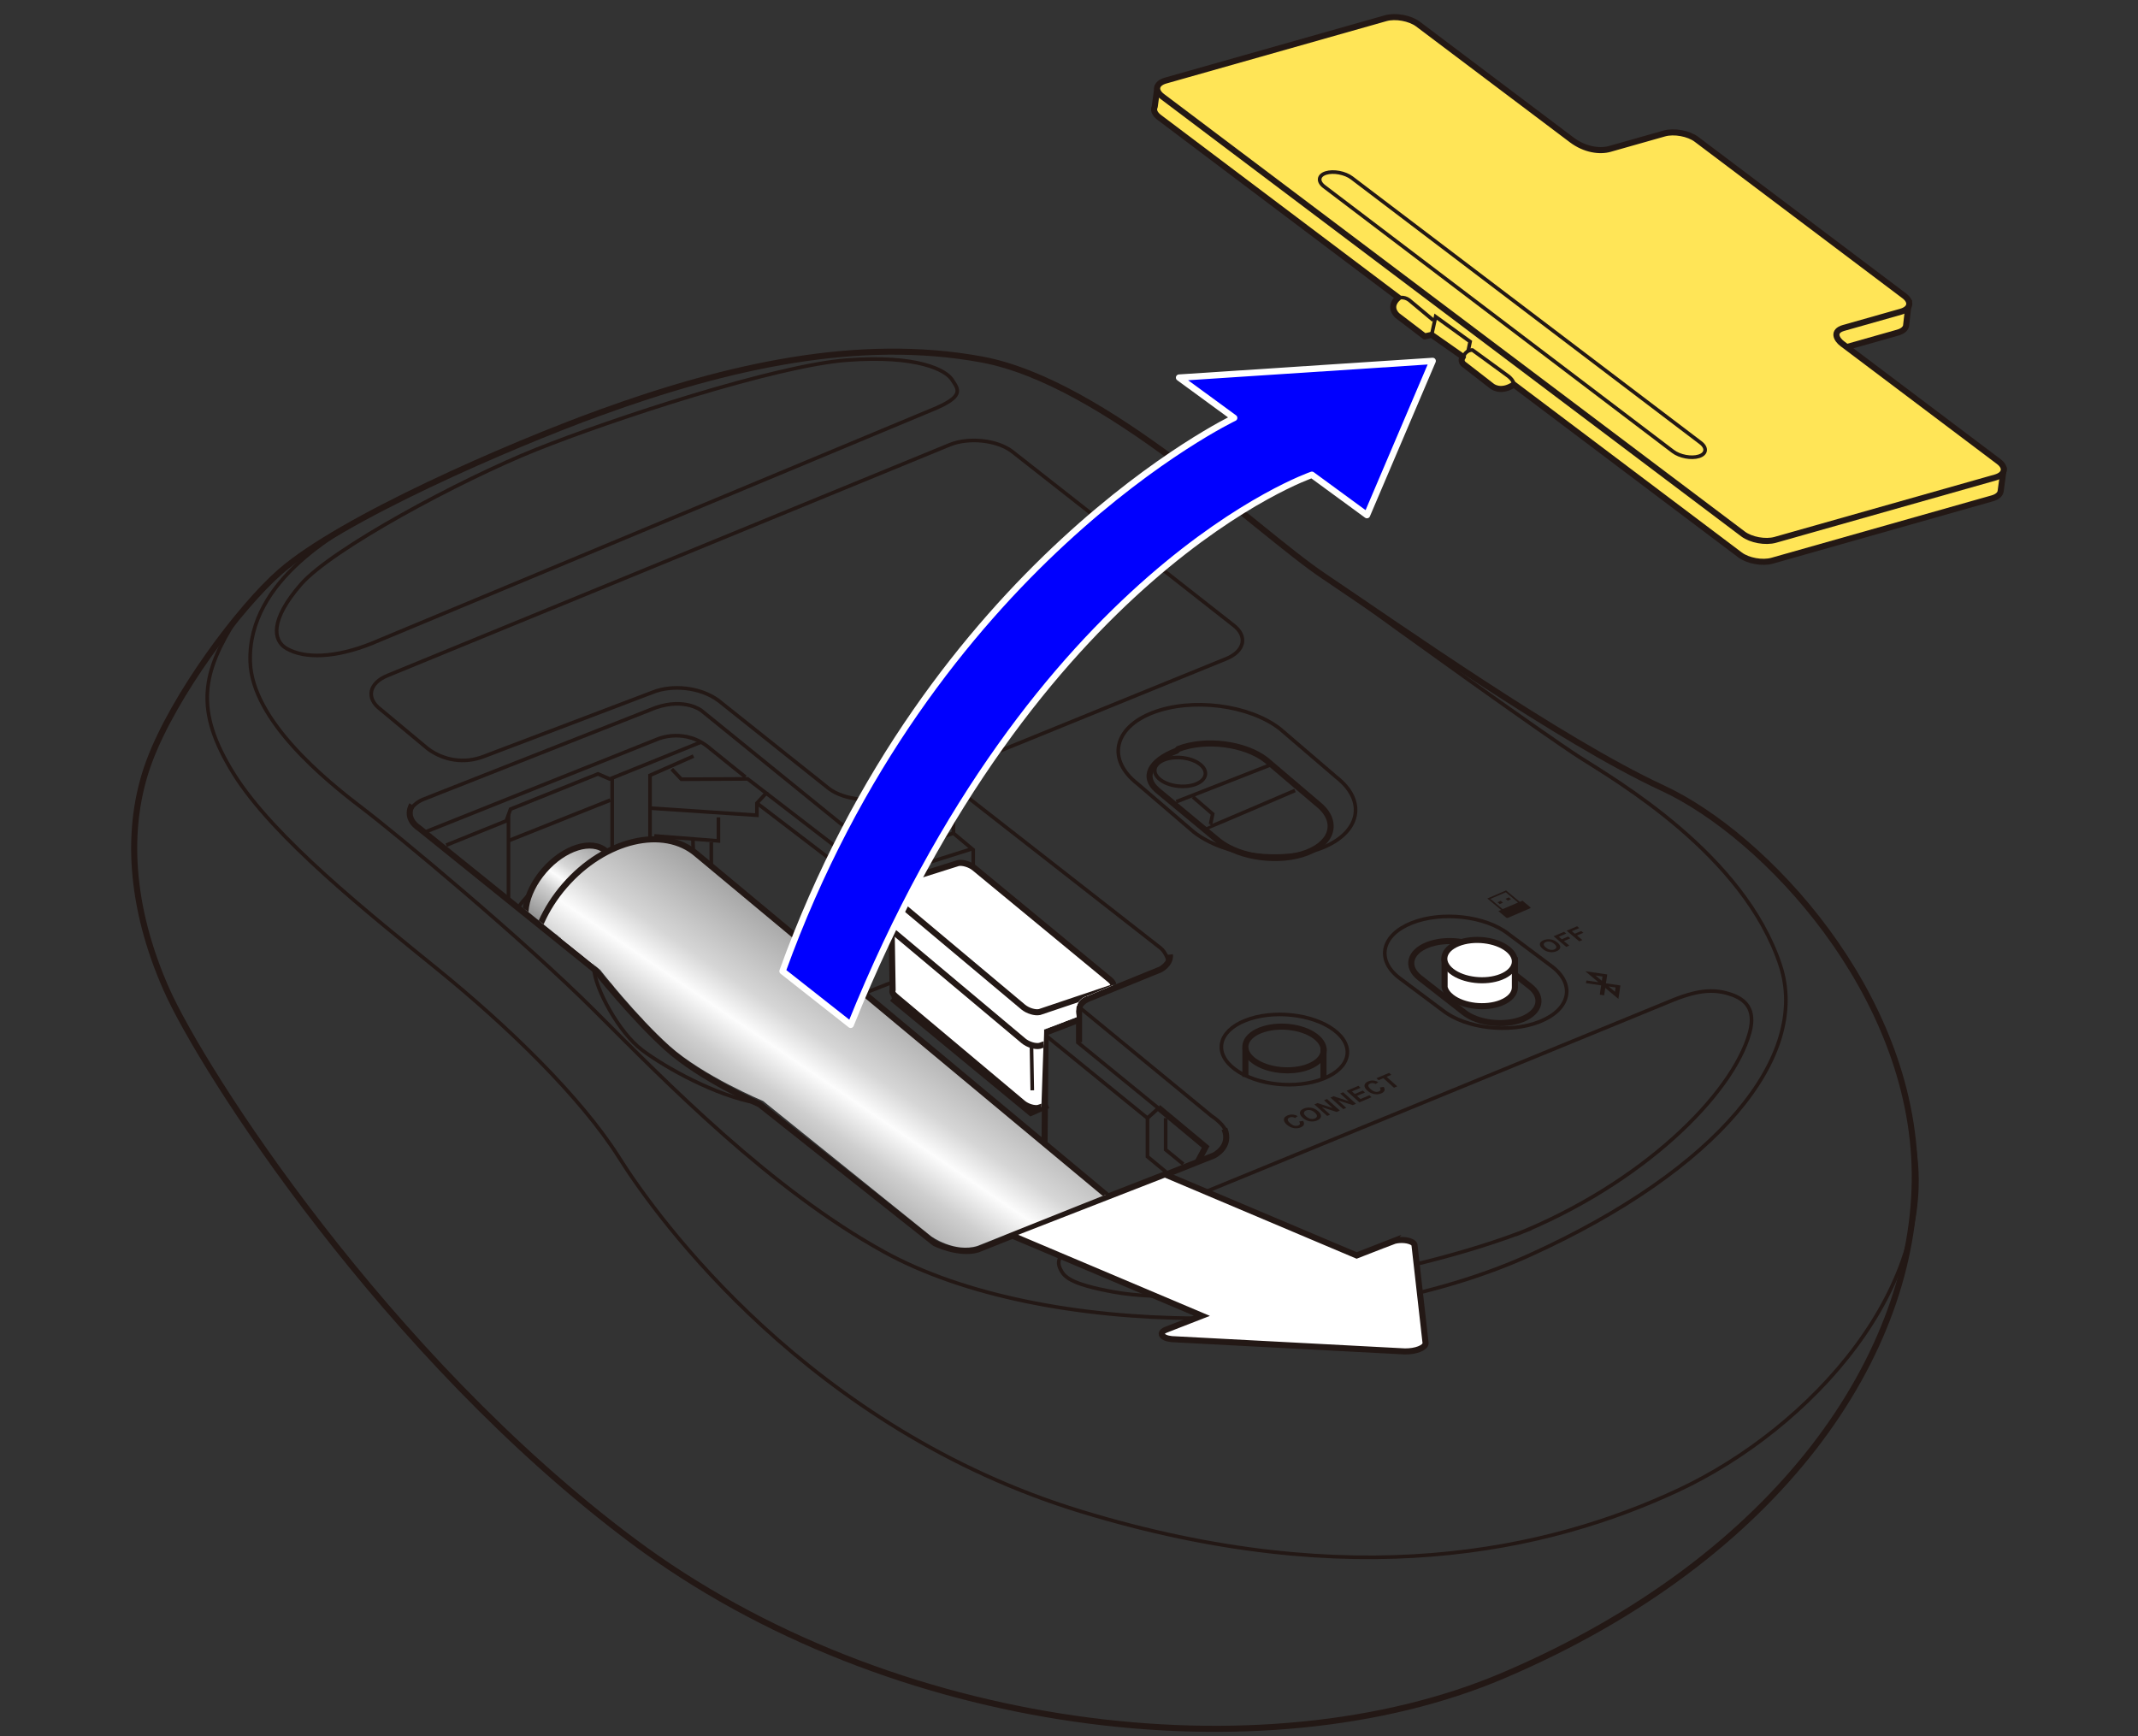 <?xml version="1.0" encoding="UTF-8"?>
<svg id="_レイヤー_1" data-name="レイヤー_1" xmlns="http://www.w3.org/2000/svg" version="1.1" xmlns:xlink="http://www.w3.org/1999/xlink" viewBox="0 0 250 203">
  <rect x="0" y="0" width="250" height="203" fill="#333333" stroke="none"/>
  <!-- Generator: Adobe Illustrator 29.2.1, SVG Export Plug-In . SVG Version: 2.1.0 Build 116)  -->
  <defs>
    <clipPath id="clippath">
      <path d="M54.571,100.847l15.605,12.563s4.245,5.427,8.124,8.907,10.93,6.432,10.93,6.432l19.661,15.827s2.728,1.96,5.429,1.112l15.97-6.383-8.55-9.089.342-9.827,3.812-1.459s-.542-2.042,1.347-2.502l5.57-2.373-22.042-16.958-30-7.375-26.198,11.124Z" fill="none"/>
    </clipPath>
    <linearGradient id="_名称未設定グラデーション_193" data-name="名称未設定グラデーション 193" x1="70.566" y1="99.309" x2="63.007" y2="110.386" gradientUnits="userSpaceOnUse">
      <stop offset="0" stop-color="#a1a1a1"/>
      <stop offset=".3" stop-color="#d6d6d6"/>
      <stop offset=".418" stop-color="#fcfcfc"/>
      <stop offset=".553" stop-color="#cfcfcf"/>
      <stop offset="1" stop-color="#6b6b6b"/>
    </linearGradient>
    <linearGradient id="_名称未設定グラデーション_1931" data-name="名称未設定グラデーション 193" x1="105.997" y1="116.552" x2="87.748" y2="143.296" xlink:href="#_名称未設定グラデーション_193"/>
  </defs>
  <g>
    <g>
      <path d="M180.055,119.46h0c-3.52,1.407-8.616.827-11.326-1.288l-5.137-3.841c-2.709-2.115-2.046-4.997,1.474-6.404h0c3.52-1.407,8.616-.827,11.326,1.288l5.137,3.841c2.709,2.115,2.046,4.997-1.474,6.404Z" fill="none" stroke="#231815" stroke-miterlimit="10" stroke-width=".425"/>
      <path d="M178.012,119.177h0c-2.112.844-5.171.497-6.797-.773l-5.195-4.056c-1.626-1.269-1.228-2.999.884-3.843h0c2.112-.844,5.171-.497,6.797.773l5.195,4.056c1.626,1.269,1.228,2.999-.884,3.843Z" fill="none" stroke="#231815" stroke-miterlimit="10" stroke-width=".709"/>
      <path d="M177.138,111.948v3.538c-.013.697-.566,1.362-1.609,1.779-1.806.722-4.396.427-5.786-.658-.462-.361-.734-.764-.823-1.168v-3.369" fill="#fff" stroke="#231815" stroke-miterlimit="10" stroke-width=".709"/>
      <path d="M153.791,121.169c1.572,1.167,1.238,2.756-.744,3.549s-4.864.489-6.435-.679c-1.572-1.167-1.238-2.756.744-3.549,1.983-.793,4.864-.489,6.435.679Z" fill="none" stroke="#231815" stroke-miterlimit="10" stroke-width=".709"/>
      <path d="M155.958,120.424c2.527,1.877,1.991,4.433-1.197,5.707s-7.821.786-10.349-1.091-1.991-4.433,1.197-5.707c3.188-1.275,7.821-.786,10.349,1.091Z" fill="none" stroke="#231815" stroke-miterlimit="10" stroke-width=".425"/>
      <path d="M177.211,144.383c14.78-5.909,25.381-16.385,27.381-23.635.792-2.872-.684-3.94-2.124-4.44-1.806-.626-3.63-.65-6.766.604l-68.625,28.148c-3.135,1.254-3.642,2.209-3.088,3.336.442.899,1.087,1.742,6.27,2.686,10.217,1.862,33.97-1.508,48.75-7.417" fill="none" stroke="#231815" stroke-miterlimit="10" stroke-width=".425"/>
      <path d="M43.439,75.249c-4.14,1.655-7.764,1.833-9.931.583-1.633-.942-1.921-3.364,1.672-7.495,3.592-4.131,18.612-12.211,27.538-15.78,8.926-3.569,27.985-9.817,36.294-10.444,8.309-.627,11.605,1.175,12.318,2.296s1.609,1.934-2.53,3.589l-65.361,27.251Z" fill="none" stroke="#231815" stroke-miterlimit="10" stroke-width=".425"/>
      <path d="M84.008,81.915l12.948,10.322c1.755,1.304,5.004,1.647,7.218.761l39.171-15.95c2.215-.885,2.59-2.677.835-3.981l-25.878-20.309c-1.755-1.304-5.004-1.647-7.218-.761l-65.739,26.983c-2.215.885-2.59,2.677-.835,3.981l5.516,4.595c1.808,1.343,4.244,1.822,6.648.86l19.687-7.48c2.22-.887,5.521-.598,7.646.98Z" fill="none" stroke="#231815" stroke-miterlimit="10" stroke-width=".425"/>
      <path d="M154.488,99.186h0c-4.576,1.772-11.274.924-14.884-1.883l-6.579-5.641c-3.61-2.807-2.82-6.554,1.756-8.325h0c4.576-1.772,11.274-.924,14.884,1.883l6.579,5.641c3.61,2.807,2.82,6.554-1.756,8.325Z" fill="none" stroke="#231815" stroke-miterlimit="10" stroke-width=".425"/>
      <path d="M152.821,99.699h0c-3.155,1.221-7.772.637-10.26-1.298l-7.235-6.003c-1.775-1.525-.902-3.39,2.253-4.611l.212-.212c3.155-1.221,7.772-.637,10.26,1.298l5.981,5.087c2.489,1.935,1.944,4.518-1.211,5.739Z" fill="none" stroke="#231815" stroke-miterlimit="10" stroke-width=".709"/>
      <path d="M141.011,96.858c.051.039,10.414-4.422,10.414-4.422" fill="none" stroke="#231815" stroke-miterlimit="10" stroke-width=".425"/>
      <path d="M140.315,89.366c1.014.788.794,1.831-.491,2.328s-3.149.262-4.163-.527-.794-1.831.491-2.328,3.149-.262,4.163.527Z" fill="none" stroke="#231815" stroke-miterlimit="10" stroke-width=".425"/>
      <path d="M70.175,48.248c-10.685,3.88-30.333,12.417-37.427,18.623-4.726,4.135-12.418,14.414-15.301,22.175-2.883,7.761-2.217,17.075,1.996,26.61s25.624,42.905,54.55,64.529c30.182,22.563,73.857,27.645,101.783,15.744,32.399-13.807,48.341-37.697,48.12-58.764-.222-21.066-17.518-39.471-29.493-45.015-11.974-5.544-31.228-19.153-39.693-24.836-7.743-5.199-25.501-22.618-39.915-25.279-14.414-2.661-29.704.796-44.62,6.213Z" fill="none" stroke="#231815" stroke-miterlimit="10" stroke-width=".709"/>
      <path d="M48.175,94.123s-1,1.5.875,2.75l20.625,16.625s4.25,5.375,8.25,9,10.875,6.625,10.875,6.625l20.5,16.25s2.75,1.375,5,.75l27.625-11s2.125-1,1.25-3.125" fill="none" stroke="#231815" stroke-miterlimit="10" stroke-width=".709"/>
      <path d="M126.175,121.873v-3.5s-.375-1.125,1.5-1.75l8-3.25s1.25-.625,1.125-1.75" fill="none" stroke="#231815" stroke-miterlimit="10" stroke-width=".709"/>
      <polyline points="104.3 116.748 120.535 130.142 122.55 129.248" fill="none" stroke="#231815" stroke-miterlimit="10" stroke-width=".709"/>
      <polyline points="126.175 119.248 122.262 120.747 122.137 134.261" fill="none" stroke="#231815" stroke-miterlimit="10" stroke-width=".709"/>
      <polyline points="135.425 129.498 140.978 134.118 140.042 135.873" fill="none" stroke="#231815" stroke-miterlimit="10" stroke-width=".709"/>
      <line x1="154.759" y1="122.545" x2="154.759" y2="126.094" fill="none" stroke="#231815" stroke-miterlimit="10" stroke-width=".709"/>
      <line x1="145.627" y1="122.531" x2="145.627" y2="125.918" fill="none" stroke="#231815" stroke-miterlimit="10" stroke-width=".709"/>
      <polyline points="141.55 96.373 141.8 95.186 139.488 93.186" fill="none" stroke="#231815" stroke-miterlimit="10" stroke-width=".425"/>
      <line x1="137.55" y1="93.748" x2="148.665" y2="89.396" fill="none" stroke="#231815" stroke-miterlimit="10" stroke-width=".425"/>
      <path d="M136.642,112.437s-.301-1.105-.967-1.605l-23.25-18.167s-1.167-.417-2.167.083l-8.583,4s-2.25.667-3.75-.75l-15.917-12.917s-1.917-1.5-5.333-.333l-27.25,10.75s-1.44.579-1.512,1.665" fill="none" stroke="#231815" stroke-miterlimit="10" stroke-width=".425"/>
      <path d="M49.619,97.331l27.306-10.917s3.25-1.417,6.167,1.167l4.083,3.292" fill="none" stroke="#231815" stroke-miterlimit="10" stroke-width=".425"/>
      <polyline points="81.967 86.778 71.584 90.979 71.298 91.095 69.925 90.498 59.691 94.62 59.204 95.987 52.175 98.831" fill="none" stroke="#231815" stroke-miterlimit="10" stroke-width=".425"/>
      <line x1="71.584" y1="90.979" x2="71.584" y2="115.754" fill="none" stroke="#231815" stroke-miterlimit="10" stroke-width=".425"/>
      <polyline points="81.092 88.415 76.008 90.665 76.008 118.165 74.778 119.382" fill="none" stroke="#231815" stroke-miterlimit="10" stroke-width=".425"/>
      <path d="M76.008,117.415s4.833-2.833,6.083-4.583,1.083-3.25,1.083-4.75v-9.583" fill="none" stroke="#231815" stroke-miterlimit="10" stroke-width=".425"/>
      <polyline points="76.508 97.748 84.008 98.331 84.008 95.581" fill="none" stroke="#231815" stroke-miterlimit="10" stroke-width=".425"/>
      <polyline points="76.008 94.498 88.508 95.331 88.508 93.915 89.592 92.748 87.425 91.081 79.675 91.123 78.55 89.936" fill="none" stroke="#231815" stroke-miterlimit="10" stroke-width=".425"/>
      <line x1="81.02" y1="98.099" x2="81.508" y2="113.444" fill="none" stroke="#231815" stroke-miterlimit="10" stroke-width=".425"/>
      <line x1="59.455" y1="95.283" x2="59.455" y2="105.498" fill="none" stroke="#231815" stroke-miterlimit="10" stroke-width=".425"/>
      <path d="M79.609,115.056c.066-3.308-.83-8.933-3.601-11.995" fill="none" stroke="#231815" stroke-miterlimit="10" stroke-width=".425"/>
      <line x1="59.455" y1="98.311" x2="71.363" y2="93.561" fill="none" stroke="#231815" stroke-miterlimit="10" stroke-width=".425"/>
      <path d="M63.142,107.944c1.172-1.621,2.893-2.324,3.845-1.571s.774,2.678-.398,4.298" fill="none" stroke="#231815" stroke-miterlimit="10" stroke-width=".425"/>
      <path d="M61.845,107.005c1.687-2.334,4.166-3.346,5.537-2.262s1.114,3.856-.573,6.189" fill="none" stroke="#231815" stroke-miterlimit="10" stroke-width=".425"/>
      <path d="M60.648,106.036c2.43-3.361,5.999-4.819,7.973-3.257s1.605,5.552-.825,8.913" fill="none" stroke="#231815" stroke-miterlimit="10" stroke-width=".425"/>
      <path d="M69.448,113.315c.165,2.308,2.915,7.433,5.665,9.496s8.596,5.303,13.329,6.151" fill="none" stroke="#231815" stroke-miterlimit="10" stroke-width=".425"/>
      <polyline points="89.592 92.748 100.24 100.944 111.488 97.436" fill="none" stroke="#231815" stroke-miterlimit="10" stroke-width=".425"/>
      <polyline points="111.488 92.811 111.488 97.436 113.8 99.373 113.8 110.873 124.863 119.498" fill="none" stroke="#231815" stroke-miterlimit="10" stroke-width=".425"/>
      <polyline points="88.508 93.915 100.8 103.311 113.659 99.255" fill="none" stroke="#231815" stroke-miterlimit="10" stroke-width=".425"/>
      <polyline points="100.8 103.311 100.8 116.449 122.363 134.261" fill="none" stroke="#231815" stroke-miterlimit="10" stroke-width=".425"/>
      <line x1="100.8" y1="116.248" x2="114.025" y2="111.048" fill="none" stroke="#231815" stroke-miterlimit="10" stroke-width=".425"/>
      <polyline points="104.3 116.748 113.807 113.166 123.136 120.374" fill="none" stroke="#231815" stroke-miterlimit="10" stroke-width=".425"/>
      <path d="M126.206,117.78l15.469,12.718s2.147,1.357,1.709,2.562" fill="none" stroke="#231815" stroke-miterlimit="10" stroke-width=".425"/>
      <polyline points="135.456 129.588 134.175 130.748 134.175 135.248 136.363 137.061" fill="none" stroke="#231815" stroke-miterlimit="10" stroke-width=".425"/>
      <polyline points="136.3 130.748 136.3 134.436 138.363 136.123" fill="none" stroke="#231815" stroke-miterlimit="10" stroke-width=".425"/>
      <line x1="125.925" y1="121.811" x2="135.456" y2="129.588" fill="none" stroke="#231815" stroke-miterlimit="10" stroke-width=".425"/>
      <line x1="122.26" y1="121.061" x2="134.175" y2="130.748" fill="none" stroke="#231815" stroke-miterlimit="10" stroke-width=".425"/>
      <line x1="113.807" y1="113.166" x2="114.843" y2="125.446" fill="none" stroke="#231815" stroke-miterlimit="10" stroke-width=".425"/>
      <path d="M44.826,59.307c-5.008,2.605-15.901,8.441-15.568,18.107.236,6.831,8.833,13.833,13,17,4.167,3.167,19,15.5,27.333,23.833s20.583,20.875,33.833,28.167c18.51,10.186,53.5,10.333,75.5.333,22-10,32.75-23.25,29.25-33.875-4.273-12.971-19.25-21.625-23.417-24.292-4.167-2.667-21.189-14.888-28.092-19.944" fill="none" stroke="#231815" stroke-miterlimit="10" stroke-width=".425"/>
      <path d="M223.639,133.076c3.548,17.161-12.048,34.006-27.381,41.172-15.333,7.167-38.167,12.167-69.833,2.5-31.667-9.667-49.5-34.167-54-41.333s-13.167-15.5-21.167-22-19.272-15.444-23.938-22.944-3.643-11.897.398-18.227" fill="none" stroke="#231815" stroke-miterlimit="10" stroke-width=".425"/>
      <path d="M176.282,110.962c1.39,1.085,1.053,2.55-.753,3.271s-4.396.427-5.786-.658-1.053-2.55.753-3.271,4.396-.427,5.786.658Z" fill="#fff" stroke="#231815" stroke-miterlimit="10" stroke-width=".709"/>
    </g>
    <g>
      <g>
        <path d="M151.914,131.144l.459-.071c.107.171.135.319.085.446s-.177.232-.378.317c-.248.105-.52.13-.816.074-.295-.055-.561-.188-.797-.4-.25-.224-.363-.432-.34-.624.022-.192.164-.343.426-.454.229-.096.468-.126.72-.088.149.021.305.077.467.167l-.302.222c-.1-.061-.207-.096-.322-.107s-.223.005-.323.047c-.138.058-.211.141-.217.249-.007.108.079.242.258.403.189.17.367.274.532.31.165.037.316.026.452-.031.1-.042.161-.102.182-.178s-.007-.171-.086-.283Z" fill="#231815"/>
        <path d="M152.338,130.716c-.153-.138-.252-.265-.299-.381-.033-.087-.044-.173-.031-.259.012-.085.048-.16.107-.223.076-.085.19-.159.343-.223.275-.116.564-.147.867-.094s.575.19.819.409c.242.217.349.422.321.614-.027.192-.178.346-.452.462-.278.117-.567.149-.867.096-.3-.053-.569-.186-.807-.401ZM152.716,130.542c.17.153.347.247.532.285s.354.025.504-.039.23-.155.24-.274c.01-.119-.073-.256-.247-.413-.171-.154-.347-.25-.526-.286-.178-.036-.344-.022-.5.044s-.238.157-.248.274c-.009.117.072.253.244.408Z" fill="#231815"/>
        <path d="M155.189,130.49l-1.499-1.347.367-.155,1.766.577-1.001-.9.35-.148,1.499,1.347-.378.16-1.73-.561.977.878-.35.148Z" fill="#231815"/>
        <path d="M157.074,129.695l-1.499-1.347.367-.155,1.766.577-1.001-.9.35-.148,1.499,1.347-.378.16-1.73-.561.977.878-.35.148Z" fill="#231815"/>
        <path d="M158.955,128.902l-1.499-1.347,1.385-.584.254.228-1.008.425.332.299.938-.396.252.227-.938.396.408.367,1.044-.44.253.227-1.421.599Z" fill="#231815"/>
        <path d="M161.34,127.168l.459-.071c.107.171.135.319.085.446s-.177.232-.378.317c-.248.105-.52.13-.816.074-.295-.055-.561-.188-.797-.4-.25-.224-.363-.432-.34-.624.022-.192.164-.343.426-.454.229-.096.468-.126.72-.088.149.021.305.077.467.167l-.302.222c-.1-.061-.207-.096-.322-.107s-.223.005-.323.047c-.138.058-.211.141-.217.249-.007.108.079.242.258.403.189.17.367.274.532.31.165.037.316.026.452-.031.1-.042.161-.102.182-.178s-.007-.171-.086-.283Z" fill="#231815"/>
        <path d="M163.002,127.195l-1.245-1.119-.555.234-.254-.228,1.485-.626.254.228-.553.233,1.245,1.119-.377.159Z" fill="#231815"/>
      </g>
      <g>
        <path d="M180.393,110.965c-.151-.127-.249-.244-.296-.353-.034-.081-.046-.161-.035-.241.01-.08.043-.15.099-.21.072-.08.181-.151.326-.213.263-.112.542-.144.835-.098s.559.171.799.373c.238.2.346.391.323.57-.022.18-.165.326-.427.437-.266.113-.544.146-.835.1-.291-.046-.553-.168-.788-.365ZM180.755,110.798c.167.141.34.227.52.26s.342.019.486-.042.218-.147.226-.259c.007-.111-.075-.239-.246-.383-.168-.142-.34-.229-.513-.261-.172-.032-.333-.016-.482.047s-.226.149-.234.259c-.007.11.075.236.244.379Z" fill="#231815"/>
        <path d="M183.14,110.722l-1.474-1.242,1.225-.52.25.21-.865.367.349.294.746-.317.249.21-.746.317.627.528-.361.153Z" fill="#231815"/>
        <path d="M184.665,110.075l-1.474-1.242,1.225-.52.25.21-.865.367.349.294.746-.317.249.21-.746.317.627.528-.361.153Z" fill="#231815"/>
      </g>
      <path id="Bug" d="M186.564,114.069l.819.119-.075.502-.744-.622h0ZM188.841,115.973l.075-.503-.819-.119.743.622h0ZM187.225,115.226l-1.773-.26.047-.315,1.411.206-1.536-1.284,2.566.374-.156,1.04,1.694.247-.236,1.574-1.536-1.284-.13.866-.513-.075.16-1.089h0Z" fill="#231815" fill-rule="evenodd"/>
      <g>
        <path d="M177.713,105.46l-1.605-1.339-2.191.941,1.605,1.339-.315.136.914.762c.05.042.145.052.211.024l2.581-1.109c.067-.029.08-.086.03-.127l-.914-.762-.316.136ZM174.275,105.113l1.8-.774,1.434,1.197-1.8.774-1.434-1.197Z" fill="#231815"/>
        <polygon points="175.364 105.72 175.745 105.556 175.488 105.342 175.107 105.506 175.364 105.72" fill="#231815"/>
        <polygon points="176.305 105.316 176.687 105.152 176.429 104.937 176.048 105.101 176.305 105.316" fill="#231815"/>
      </g>
    </g>
  </g>
  <path d="M162.835,145.172l-4.198,1.635-22.42-9.481-18.104,7.052,22.42,9.481-4.198,1.635c-.626.244-.67.652-.097.911.215.097.486.16.774.187l27.257,1.437c1.284.016,2.372-.408,2.429-.946l-1.305-11.545c-.043-.123-.172-.241-.387-.338-.573-.259-1.546-.271-2.172-.027Z" fill="#fff" stroke="#231815" stroke-miterlimit="10" stroke-width=".709"/>
  <g clip-path="url(#clippath)">
    <g>
      <g>
        <g>
          <path d="M104.23,106.726l.147,9.048c-.097.189.013.458.339.723l14.904,12.505c.495.411,1.301.655,1.795.55l7.476-2.531c.248-.063.371-.189.371-.361l.024-8.876c.074-.065-25.116-11.19-25.056-11.057Z" fill="#fff" stroke="#231815" stroke-linejoin="round" stroke-width=".709"/>
          <path d="M121.454,120.343c-.501.112-1.313-.136-1.81-.548l-15.024-12.597c-.499-.416-.499-.833,0-.944l5.178-3.096c.499-.104,1.309.138,1.808.546l16.234,12.469c.505.416.503.834.004.949l-6.39,3.22Z" fill="#fff" stroke="#231815" stroke-linejoin="round" stroke-width=".709"/>
        </g>
        <line x1="120.568" y1="119.722" x2="120.705" y2="127.497" fill="none" stroke="#231815" stroke-linejoin="round" stroke-width=".425"/>
        <g>
          <path d="M103.441,103.859l.069,3.899c.024.236.139.518.48.795l15.699,13.167c.52.431,1.367.688,1.884.576l8.184-2.802c.261-.066.389-.198.391-.378l.026-4c.078-.067-26.671-11.36-26.734-11.258Z" fill="#fff" stroke="#231815" stroke-linejoin="round" stroke-width=".709"/>
          <path d="M121.557,118.343c-.525.117-1.378-.143-1.901-.575l-15.822-13.263c-.523-.438-.523-.874,0-.992l8.205-2.59c.525-.109,1.374.145,1.899.574l15.852,13.077c.531.437.529.876.004.996l-8.236,2.773Z" fill="#fff" stroke="#231815" stroke-linejoin="round" stroke-width=".709"/>
        </g>
      </g>
      <g>
        <g>
          <path d="M73.927,102.196l-3.074-2.672c-1.657-1.437-4.894-.42-7.227,2.268-2.334,2.69-2.889,6.038-1.231,7.472l3.785,3.287" fill="url(#_名称未設定グラデーション_193)" stroke="#231815" stroke-width=".709"/>
          <path d="M73.434,110.316c-2.336,2.685-5.571,3.699-7.225,2.259-1.656-1.435-1.105-4.779,1.231-7.472,2.336-2.69,5.569-3.705,7.226-2.269,1.657,1.441,1.105,4.787-1.232,7.482Z" fill="#fff" stroke="#000" stroke-width=".709"/>
        </g>
        <g>
          <path d="M135.609,144.93l-54.118-45.045c-3.862-3.355-10.781-1.716-15.452,3.668-4.671,5.382-5.327,12.458-1.466,15.813l54.12,45.046" fill="url(#_名称未設定グラデーション_1931)" stroke="#231815" stroke-width=".709"/>
          <path d="M133.149,159.875c-4.671,5.385-11.145,7.415-14.456,4.536-3.313-2.871-2.209-9.559,2.464-14.947,4.672-5.378,11.141-7.41,14.451-4.535,3.313,2.878,2.207,9.568-2.46,14.945Z" fill="#fff" stroke="#000" stroke-width=".709"/>
        </g>
      </g>
    </g>
  </g>
  <path d="M91.504,113.565c17.272-47.806,52.807-64.698,52.807-64.698l-6.438-4.709,29.649-1.95-7.682,18.026-6.437-4.712s-32.462,11.082-53.934,64.315l-7.965-6.271Z" fill="blue" stroke="#fff" stroke-linejoin="round" stroke-width=".75"/>
  <g>
    <g>
      <path d="M214.396,41.406c.072-.25.315-.473.819-.616l6.692-1.896c.572-.162.901-.452.972-.79l.298-2.612-10.979,1.554,2.198,4.36Z" fill="#ffe557" stroke="#231815" stroke-miterlimit="10" stroke-width=".709"/>
      <path d="M177.02,44.969l26.435,19.915c.929.7,2.625,1.007,3.768.683l25.735-7.292c.617-.175.953-.5.984-.872l.358-2.609L135.339,10.17l-.317,2.314c-.186.373-.02.83.524,1.24l27.976,21.076s-1.258.944-.159,2.074l3.225,2.463.818-.181,3.659,2.563s-.459.528.213.969l3.179,2.465s.999.854,2.563-.184Z" fill="#ffe557" stroke="#231815" stroke-linejoin="round" stroke-width=".709"/>
      <g>
        <path d="M215.419,40.19l18.294,13.782c.929.7.754,1.538-.39,1.862l-25.735,7.292c-1.143.324-2.839.016-3.768-.683L135.909,11.283c-.929-.7-.754-1.538.39-1.862l25.735-7.292c1.143-.324,2.839-.016,3.768.683l17.98,13.545c1.558,1.174,3.301,1.386,4.452,1.059l6.372-1.806c1.143-.324,2.839-.016,3.768.683l24.286,18.296c.929.7.754,1.538-.39,1.862l-6.692,1.896c-1.343.38-.836,1.333-.161,1.842Z" fill="#ffe557" stroke="#231815" stroke-miterlimit="10" stroke-width=".709"/>
        <path d="M198.661,53.356h0c-.886.281-2.251.026-3.032-.568l-40.786-30.964c-.781-.593-.696-1.309.19-1.59h0c.886-.281,2.251-.026,3.032.568l40.786,30.964c.781.593.696,1.309-.19,1.59Z" fill="none" stroke="#231815" stroke-miterlimit="10" stroke-width=".425"/>
      </g>
    </g>
    <path d="M163.463,34.849s.673-.225,1.289.222l2.852,2.381" fill="none" stroke="#231815" stroke-miterlimit="10" stroke-width=".425"/>
    <polyline points="167.406 39.156 167.869 37.029 171.903 39.947 171.67 41.062" fill="none" stroke="#231815" stroke-miterlimit="10" stroke-width=".425"/>
    <path d="M177.02,44.969s.038-.425-.627-.964l-4.216-3.075s-.788-.065-1.092.879" fill="none" stroke="#231815" stroke-miterlimit="10" stroke-width=".425"/>
  </g>
</svg>